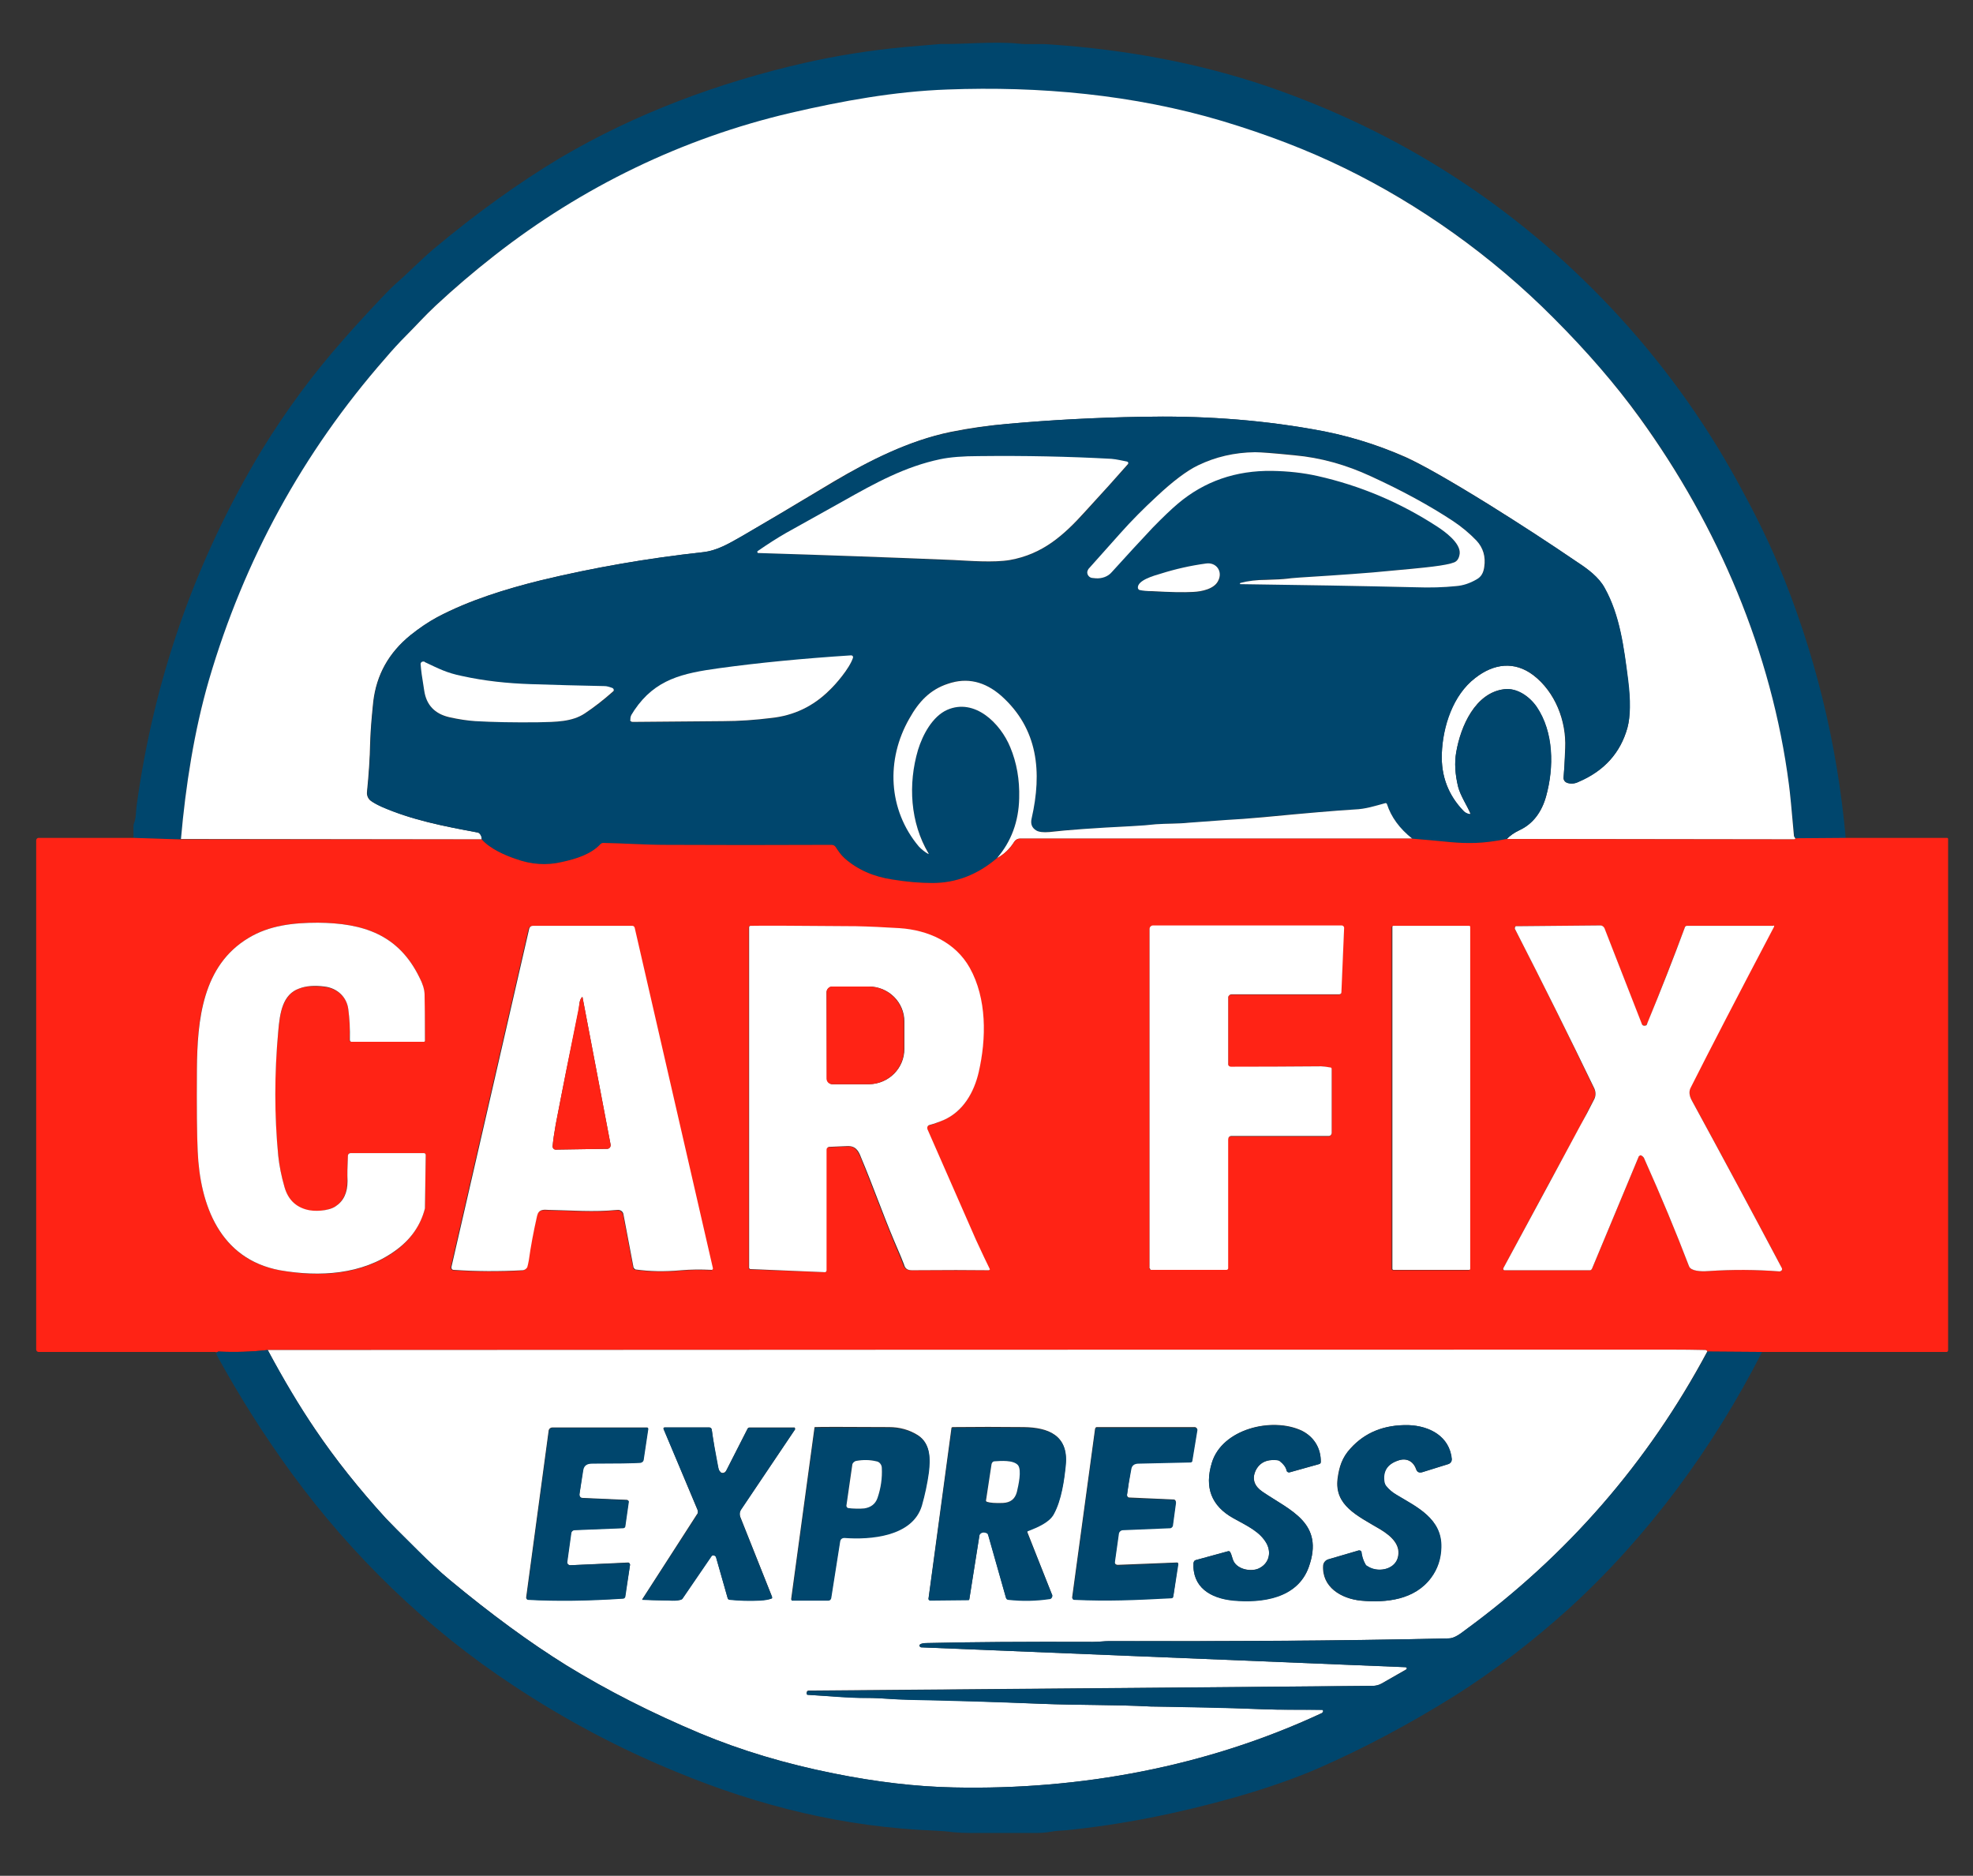 <svg xmlns="http://www.w3.org/2000/svg" viewBox="0 0 507 482" width="507" height="482"><rect x="0" y="0" width="507" height="482" fill="#333333" stroke="none"/><title>PRINCIPAL</title><style>		.s0 { fill: #00466d } 		.s1 { fill: #ffffff } 		.s2 { fill: #ff2315 } 	</style><g><path class="s0" d="m474.3 215.4h-12.9l-0.2-0.2q-0.1-0.1-0.1-0.3-1-10.4-1.4-13.3c-4.4-34-18.1-66.3-38.3-94.3q-9.3-12.7-22.2-25.6c-15.9-16-34.5-29.2-53.7-38.5q-14.1-6.8-31.4-12c-22.8-6.9-46.9-9-70.7-8.1-13.6 0.5-26.7 2.8-40.1 6-27.9 6.4-53.6 19-76.3 36.6q-7.8 6.1-15 12.8c-2.9 2.7-4.9 5-7.6 7.7q-2.6 2.8-5.5 6-31.5 36.2-45.2 82.6c-3.8 13-6 27.1-7.2 40.9l-12.2-0.4v-3.1q0-0.4 0.2-0.8c0.5-1.4 0.4-2.8 0.6-4.3q6.7-49.2 32.2-91.5c6.4-10.4 13.3-19.7 21-28.4q2.5-2.9 6.6-7.3 5.2-5.6 6.8-7c2.7-2.3 6.3-6 9.7-8.9q16.5-13.8 32.5-23.4c19.3-11.4 40.8-19.4 62.7-24.4 8.3-1.9 17.2-3.3 25.8-4.1q1-0.1 4.7-0.4 4.6-0.4 4.7-0.4c6 0.1 13.4-0.7 19.8-0.1 2.3 0.3 5.3 0 7.9 0.2q30.2 2 55.9 10.7 51.3 17.5 88.5 56.9 19.3 20.5 32.6 44.8c3.7 6.7 7.5 14.2 10.4 21.1q14.1 33.7 17.4 70.5z"></path><path class="s1" d="m461.4 215.4c0 0-0.1 0.1-0.1 0.2q-0.1 0.1-0.2 0.1l-73.9-0.1q1.2-1.3 3.3-2.3c3.4-1.6 5.7-4.7 6.8-8.7 2-7.4 2-16.5-2.5-23-1.8-2.7-5.1-4.9-8.3-4.5-7.4 0.9-11.2 9.5-12.3 16.2q-0.7 4 0.5 8.9c0.6 2.3 2.4 5 3.1 6.8 0.1 0.1 0 0.1-0.1 0.2q0 0-0.1 0-1-0.2-1.5-0.8-5.9-6.1-5.6-14.7c0.2-7.1 2.8-15.1 8.6-19.5 4.7-3.7 10-4.4 14.9-0.7 5.6 4.3 8.5 11.7 8.2 18.7q-0.2 5.3-0.4 7.5c-0.1 0.7 0.3 1.3 1 1.5q1.4 0.4 2.8-0.3 9.9-4.2 12.6-13.9 1.1-4.3 0.1-12.3c-1-8.4-2.1-16.6-6-23.6-1.5-2.8-4.3-4.9-6.9-6.6q-10.9-7.4-22.7-14.8-15.2-9.4-21.6-12.3-11.4-5-23.8-7.1c-14.7-2.6-29.3-3.5-44-3.2q-17.5 0.3-34.2 1.8-7.5 0.6-14.9 2.1c-10.6 2.2-20.9 7.4-29.9 12.7q-16.3 9.8-23.7 14.1c-3.2 1.8-6.3 3.7-10.1 4.1q-21.1 2.3-41.5 7.2c-8.9 2.2-18.4 5.1-26.7 9.5q-3.3 1.8-6.8 4.6c-5.6 4.5-8.8 10.2-9.6 17.2-0.3 3-0.7 6.9-0.8 10.8q-0.1 5.3-0.8 12.3c-0.1 0.9 0.3 1.8 1 2.3q1 0.7 2.6 1.4c7.8 3.5 16.1 5.1 24.7 6.7q0.3 0 0.5 0.2 0.7 0.6 0.7 1.6l-77.3-0.1c1.2-13.7 3.4-27.8 7.2-40.9q13.6-46.4 45.2-82.5 2.8-3.3 5.5-6c2.7-2.7 4.7-5 7.6-7.7q7.2-6.7 15-12.8c22.6-17.7 48.4-30.2 76.2-36.7 13.4-3.1 26.6-5.5 40.2-6 23.7-0.9 47.9 1.3 70.7 8.1q17.3 5.2 31.4 12.1c19.1 9.3 37.8 22.5 53.7 38.5q12.9 12.9 22.1 25.6c20.2 27.9 34 60.3 38.4 94.3q0.4 2.9 1.3 13.3 0.1 0.1 0.2 0.3l0.1 0.2z"></path><path class="s0" d="m387.2 215.6q-4.7 0.9-8 1-3.2 0.1-6.4-0.2-5.1-0.5-9.9-0.9-4.9-3.9-6.5-8.9c0-0.2-0.3-0.3-0.5-0.2-2.6 0.7-5 1.5-7.8 1.6q-6.8 0.4-23.5 1.9-5.6 0.6-9.5 0.8-8.5 0.6-9.6 0.7c-2.7 0.2-5.8 0.2-8.5 0.4q-2.5 0.3-6.3 0.5-14.2 0.7-20.9 1.4-2.5 0.3-3.5-0.3-1.7-1-1.2-3.1c2.7-11.9 1.8-23.1-7.8-31.5q-6.4-5.6-13.7-3.2c-4.6 1.6-7.5 4.7-9.9 8.9-6.1 10.7-5.5 23.6 2.5 33 0.6 0.7 1.7 1.5 2.3 1.9q0.1 0.1 0.2 0 0-0.1 0-0.1c-4.8-7.9-5.4-17.8-2.8-26.6 1.2-3.9 3.8-8.6 7.5-10.3 7.1-3.1 13.7 3.5 16.2 9.6q2.5 6 2.3 13.1-0.2 9-5.7 15.4-7.4 6.4-16.5 6.4-4.8 0-10.4-0.9-7.2-1.1-12.1-5.4c-1.1-1-1.6-1.8-2.4-3-0.3-0.3-0.6-0.5-1-0.5q-23.6 0-42.4 0c-5.7 0-10.7-0.4-16.3-0.5-0.3 0-0.5 0.1-0.7 0.3-2.4 2.6-6.2 3.7-10 4.6q-5.9 1.4-11.9-0.8c-2.7-0.9-6.5-2.6-8.7-5q0-1-0.6-1.6-0.3-0.2-0.5-0.2c-8.6-1.6-16.9-3.2-24.7-6.6q-1.7-0.8-2.6-1.5c-0.7-0.5-1.1-1.4-1-2.3q0.7-6.9 0.8-12.3c0.1-3.9 0.5-7.8 0.8-10.8 0.8-7 4-12.7 9.5-17.2q3.5-2.8 6.9-4.6c8.3-4.4 17.8-7.3 26.7-9.5q20.4-4.9 41.5-7.2c3.8-0.4 6.8-2.3 10-4.1q7.5-4.3 23.8-14c8.9-5.4 19.2-10.6 29.8-12.7q7.4-1.5 14.9-2.2 16.8-1.5 34.3-1.8c14.6-0.3 29.3 0.6 44 3.2q12.4 2.1 23.7 7.2 6.4 2.8 21.7 12.3 11.8 7.3 22.6 14.7c2.6 1.7 5.5 3.8 7 6.6 3.9 7 4.9 15.2 6 23.6q1 8-0.2 12.3-2.7 9.7-12.5 13.9-1.4 0.7-2.8 0.3c-0.7-0.2-1.2-0.8-1.1-1.5q0.2-2.2 0.5-7.5c0.3-6.9-2.6-14.4-8.2-18.7-4.9-3.7-10.2-3-15 0.7-5.7 4.4-8.3 12.4-8.6 19.5q-0.3 8.6 5.6 14.7 0.6 0.6 1.6 0.8c0.1 0 0.2 0 0.2-0.1q0-0.1 0-0.1c-0.8-1.8-2.6-4.5-3.2-6.8q-1.2-4.9-0.5-8.9c1.2-6.7 5-15.3 12.4-16.2 3.2-0.4 6.4 1.8 8.3 4.5 4.4 6.5 4.5 15.6 2.4 23-1.1 4-3.3 7.1-6.8 8.7q-2.1 1-3.3 2.3zm-68.4-65.5q23.6 0.3 44.9 0.8 5.7 0.1 10.5-0.3 2.7-0.3 5.3-1.8c1.2-0.7 1.7-1.7 2-3.1q0.6-4-2.1-6.8-2.6-2.8-6-5-9.1-6-21-11.5-9.7-4.5-19.7-5.5-7.9-0.8-10.1-0.7-7.9 0-14.8 3.4-4.3 2-10.5 7.9-5.1 4.8-9.2 9.4-8.3 9.2-8.3 9.2c-0.5 0.6-0.5 1.5 0.1 2q0.3 0.3 0.8 0.4l0.9 0.1c1.6 0.1 3.1-0.5 4.1-1.6q5.7-6.4 10.5-11.4 3.9-4.1 6.5-6.2 10.2-8.7 24.2-8.4 6.2 0.1 11.7 1.3 16.4 3.7 30.7 12.9c2 1.4 6 4.3 5.8 7q-0.2 1.8-1.4 2.3-1.4 0.6-5.5 1.1-3.1 0.3-15.5 1.5-4.9 0.4-10.9 0.8-10 0.6-10.9 0.7-1.7 0.2-5.5 0.3-3.7 0.1-6.7 0.9c0 0-0.1 0.1-0.1 0.1 0 0.1 0.1 0.1 0.2 0.1zm-124-8.4c-0.1 0.1-0.2 0.2-0.1 0.3q0.1 0.1 0.2 0.1 26.1 0.9 50.2 1.9c4 0.2 10.2 0.7 14.4 0 8.4-1.5 13.8-6.3 19.4-12.4q6.8-7.5 11-12.2c0.1-0.2 0.1-0.4-0.1-0.6q0-0.1-0.1-0.1c-1.1-0.3-2.8-0.6-4-0.7q-16.5-0.9-34-0.8-6.2 0.1-10 0.9c-9.1 1.9-16.6 6-25.1 10.8q-5.5 3.1-14.7 8.2-3.3 1.9-7.1 4.6zm98.1 9.9q1.3 0.3 3.2 0.4 6.9 0.3 10.5 0.2c2.3-0.1 5.5-0.8 6.5-2.8 1.2-2.4-0.5-5-3.1-4.6q-5.9 0.8-11.6 2.6c-1.8 0.6-6.2 1.7-5.9 3.8 0 0.2 0.2 0.4 0.4 0.4zm-130.9 33.4c0 0.4 0.3 0.6 0.6 0.6q9.6-0.1 23.3-0.2c4 0 8.2-0.4 12.2-0.8q8.8-1 15.2-7.2c1.3-1.4 5.1-5.5 5.9-8.4 0.1-0.2 0-0.5-0.3-0.5q0 0-0.1 0-18.7 1.1-34 3.3c-9.3 1.3-16.3 2.7-21.7 10.7q-0.4 0.7-0.6 0.8-0.6 0.9-0.5 1.7zm-52.9-14.9c-0.3-0.2-0.7 0-0.9 0.3q-0.1 0.2-0.1 0.4 0.2 1.9 0.9 6.7 0.9 5.6 6.5 6.9 3.6 0.8 6.7 0.9 7 0.4 16.1 0.3c4.7 0 8.8-0.1 12-2.2q3.7-2.4 7.3-5.6c0.2-0.2 0.2-0.6 0-0.8q-0.1-0.1-0.2-0.1-1.2-0.5-1.9-0.5-10-0.2-19-0.5c-6-0.3-11.8-0.9-17.7-2.1-4-0.8-5.8-1.8-9.7-3.7z"></path><path class="s1" d="m362.9 215.5h-100.9c-0.5 0-1 0.3-1.3 0.7q-1.8 2.9-4.5 4.3 5.5-6.4 5.7-15.4 0.2-7.1-2.3-13.1c-2.5-6.1-9.1-12.7-16.2-9.6-3.8 1.7-6.3 6.4-7.5 10.3-2.6 8.8-2 18.7 2.7 26.6q0.1 0.1 0 0.1 0 0.1-0.1 0c-0.6-0.3-1.8-1.2-2.4-1.9-7.9-9.4-8.5-22.3-2.4-32.9 2.4-4.3 5.3-7.4 9.9-8.9q7.3-2.5 13.7 3.1c9.5 8.5 10.5 19.6 7.8 31.5q-0.5 2.1 1.2 3.1 1 0.6 3.4 0.4 6.8-0.8 20.9-1.5 3.9-0.2 6.4-0.5c2.7-0.2 5.8-0.1 8.5-0.4q1.1-0.1 9.6-0.7 3.9-0.2 9.5-0.7 16.7-1.6 23.5-2c2.8-0.1 5.2-0.9 7.8-1.6 0.2-0.1 0.4 0 0.5 0.2q1.6 5 6.5 8.9z"></path><path class="s2" d="m34.3 215.3l12.2 0.4h77.3c2.1 2.4 6 4.1 8.7 5q6 2.2 11.9 0.8c3.7-0.8 7.5-2 9.9-4.6 0.2-0.2 0.5-0.3 0.7-0.3 5.6 0.1 10.7 0.5 16.4 0.5q18.7 0.1 42.3 0c0.4 0 0.8 0.2 1 0.5 0.8 1.2 1.3 2 2.4 3q4.9 4.3 12.2 5.4 5.5 0.9 10.3 0.9 9.1 0 16.6-6.4 2.7-1.4 4.5-4.3c0.3-0.4 0.8-0.7 1.3-0.7h100.9q4.8 0.4 9.9 0.9 3.2 0.3 6.4 0.2 3.3-0.1 7.9-1l74 0.1q0.1 0 0.2-0.1 0-0.1 0.1-0.2l12.9-0.1h26c0.2 0 0.3 0.1 0.3 0.3v131.4c0 0.2-0.2 0.4-0.4 0.4h-47.5l-14-0.1q-0.1-0.2-0.2-0.3-0.1-0.1-0.3-0.1-4.4 0-8.8-0.1-180.2 0.1-360.7 0.1-6.1 0.7-12.6 0.4-0.1 0-0.2 0.1l-0.4 0.1-0.1-0.1q-0.2 0-0.3 0h-45.2c-0.3 0-0.6-0.3-0.6-0.6v-130.9c0-0.3 0.3-0.6 0.6-0.6h24.4zm74.9 52.1q0-8-0.2-11.9 0-1.9-1.2-4.3c-5.4-11.1-14.5-14-26.1-14.1-6.5 0-12.5 0.7-17.8 3.9-11.9 7.1-13.3 21.2-13.3 33.8q-0.1 14.7 0.2 21c0.6 13.9 5.7 27.8 21.1 30.6 10.2 1.9 21 1.2 29.5-4.8q6-4.3 7.8-11.1 0-0.1 0-0.1l0.2-13.6c0-0.2-0.2-0.5-0.5-0.5h-18.9c-0.3 0-0.6 0.3-0.6 0.7q-0.2 4.1-0.2 6.6 0 4.4-3 6.4c-1.9 1.2-5.5 1.5-7.5 0.9q-4.3-1.3-5.6-5.8-1.2-4.3-1.6-8.1-1.6-15.5 0-31.9c0.4-4.7 1.1-9.5 5.4-11.1q2.5-0.9 6.5-0.4c3.3 0.4 5.7 2.6 6.1 5.7q0.5 3.7 0.3 7.9c0 0.3 0.2 0.5 0.5 0.5q0 0 0 0h18.6c0.2 0 0.3-0.1 0.3-0.3zm186.6 58.9h19.3c0.2 0 0.4-0.2 0.4-0.4v-33.1c0-0.5 0.4-0.8 0.9-0.8h25c0.4 0 0.8-0.4 0.8-0.9v-16.4c0-0.2-0.2-0.3-0.3-0.3q-1.8-0.4-2.5-0.4-11.9 0.2-23.2 0.2c-0.3 0-0.6-0.3-0.6-0.7v-17.1c0-0.5 0.3-0.8 0.8-0.8h27.7c0.3 0 0.5-0.3 0.5-0.5l0.7-16.6c0-0.3-0.2-0.6-0.5-0.6h-0.1-48.5c-0.4 0-0.8 0.4-0.8 0.9v87.2c0 0.2 0.2 0.3 0.4 0.3zm159.8-88.4h-22.2c-0.2 0-0.3 0.1-0.4 0.3q-4.5 11.9-9.6 24.6-0.3 0.6-0.5 0.7c-0.4 0.2-0.9 0-1-0.4q0 0-0.1 0-7.8-20.3-9.6-24.6c-0.2-0.4-0.5-0.7-1-0.7l-21.5 0.2c-0.3 0-0.5 0.2-0.5 0.5q0 0.1 0.1 0.2 11 21.5 20.3 41 0.7 1.4 0 2.7-1.9 3.8-3.5 6.9-6 10.9-19.8 36.6c-0.1 0.2 0 0.4 0.1 0.4q0.1 0.1 0.2 0.1h21.9c0.3 0 0.5-0.2 0.6-0.4l12-28.8c0.1-0.3 0.4-0.4 0.7-0.3q0.1 0 0.1 0.1 0.4 0.3 0.7 0.9 6.4 14.3 11.4 27.4 0.1 0.3 0.3 0.5c1 1 3.7 0.9 4.9 0.8q9-0.6 18.1 0.1c0.3 0 0.6-0.2 0.6-0.5q0-0.2-0.1-0.3-0.2-0.6-0.9-1.9-9.8-18.5-22.2-41.3-1-1.9-0.3-3.4 7.2-14.2 21.4-41.2c0.1-0.1 0.1-0.2 0-0.3q-0.1 0-0.1 0zm-272.6 88.1l-20-87.5c-0.1-0.3-0.4-0.5-0.6-0.5h-25.7c-0.4 0-0.8 0.3-0.9 0.7l-20 87c0 0.3 0.2 0.6 0.5 0.7q0 0 0 0 8.8 0.6 17.9 0.1c0.5-0.1 0.9-0.4 1.1-0.8q0.2-0.7 0.4-1.8 0.8-5.1 2.2-11.3c0.4-1.8 1.6-1.7 3.1-1.6 5.9 0.1 11.3 0.6 17.5 0 0.7-0.1 1.4 0.4 1.6 1.1l2.6 13.7c0 0.2 0.2 0.4 0.5 0.5 3.7 0.5 7.2 0.6 11.8 0.2q3.4-0.3 7.7-0.1c0.2 0.1 0.3-0.1 0.3-0.3q0.1 0 0-0.1zm71 0.4c0.1 0 0.2-0.1 0.2-0.2q0.1 0 0-0.1-1.2-2.3-3.5-7.5-1.2-2.4-12.5-28.5c-0.2-0.3 0-0.7 0.4-0.9q0 0 0.1 0 1.8-0.5 3.7-1.4c5-2.1 7.8-7 9-12.3 2-8.6 2.1-18.8-2.4-26.8-3.7-6.5-10.6-9.6-17.9-10.1q-6.4-0.4-11.3-0.5-23.2-0.2-27-0.2c-0.2 0-0.4 0.2-0.4 0.4v87.6c0 0.1 0.1 0.2 0.3 0.3l19.1 0.7c0.3 0.1 0.5-0.1 0.5-0.4q0 0 0 0v-31.1c0-0.3 0.2-0.6 0.6-0.6q2.9-0.1 4.7-0.2c2.1-0.2 2.8 1.1 3.6 3 2.9 7.1 5.5 14.3 8.4 21.3q2.2 5.2 2.5 6.1c0.4 1.2 1.1 1.4 2.2 1.4q12.6 0 19.7 0zm123.4 0c0.1 0 0.3-0.1 0.3-0.3v-87.8c0-0.2-0.2-0.3-0.3-0.3h-19.4c-0.2 0-0.4 0.1-0.4 0.3v87.8c0 0.2 0.2 0.3 0.4 0.3z"></path><path class="s1" d="m438.7 347.3q-22.9 42.8-62.1 71.5c-1.3 1-2.9 2.2-4.3 2.2-31 0.7-58.2 0.7-87.4 0.7-1.1 0-2.6 0.2-4 0.2q-26.2-0.1-42.8 0.3-1.1 0-1.6 0.3c-0.2 0.1-0.3 0.3-0.2 0.5q0.1 0.2 0.4 0.3l124.5 5.1c0.2 0 0.3 0.2 0.3 0.3q0 0.2-0.2 0.3l-6.3 3.6c-0.7 0.4-1.5 0.6-2.3 0.6l-144.9 1.2c-0.3 0-0.5 0.2-0.5 0.5v0.3c0 0.1 0.1 0.3 0.3 0.3 5.3 0.3 10.6 0.8 15.3 0.8 3.6 0 6.5 0.4 10.5 0.4q15.4 0.3 34 1.1c10 0.4 18.8 0.2 28.3 0.7q1.5 0 14.3 0.2 6.8 0.2 14.4 0.5c4.8 0.2 10.1 0.1 15.3 0.1 0.2 0 0.3 0.2 0.3 0.4q0 0 0 0.1-0.2 0.4-0.6 0.5c-29.2 13.6-61.7 19.7-94.3 19q-14.5-0.3-30.9-3.6-18.5-3.7-34.3-10.3-18.8-7.9-34.4-17.5-14-8.7-29.9-21.9-3.8-3.1-8.3-7.6-6.8-6.8-8.1-8.2-10.5-11.5-18.2-22.9-6.1-8.9-12.2-20.4 180.4-0.1 360.6-0.1 4.4 0 8.8 0.1 0.2 0 0.3 0.1 0.2 0.1 0.2 0.3zm-132 54.2c-0.4 6.4 4.4 9.2 10.1 9.7 7.5 0.7 16.6-0.5 19.5-8.5 4.1-11.4-4.7-14.5-11.9-19.4q-3.1-2.2-1.8-5.3 1.5-3.2 5.5-2.8 0.4 0 0.7 0.2 1.5 1.1 1.8 2.4c0 0.4 0.4 0.6 0.8 0.5q0.1 0 0.1 0l7.5-2.1c0.3-0.1 0.4-0.3 0.4-0.6 0-3.4-1.7-6.4-4.9-8-7.7-3.6-20.5-0.4-23.1 8.3q-2.9 9.5 5.5 14.2c3.8 2.1 6.9 3.5 8.6 6.5 1.3 2.5 0.5 5.3-2.2 6.5-2.1 0.8-5.7 0.1-6.5-2.4q-0.5-1.7-0.6-1.7c-0.1-0.3-0.3-0.5-0.6-0.4l-8.4 2.3c-0.3 0.1-0.4 0.3-0.4 0.6zm66.3-26.6c-0.5-5.8-5.6-8.5-11.1-8.7q-9.3-0.2-14.9 6c-2.1 2.3-2.9 4.7-3.3 7.8-0.8 6.8 4.9 9.4 11 13 2.8 1.7 5.5 4.1 4.4 7.5-1 3-5.3 3.6-7.8 2q-0.3-0.2-0.4-0.5-0.9-1.5-1.1-3.1c0-0.3-0.3-0.5-0.6-0.5q0 0-0.1 0l-7.8 2.3c-0.7 0.2-1.2 0.8-1.3 1.5-0.4 5.6 4.6 8.6 9.7 9.1 6.5 0.6 13.8-0.2 18-5.9q2.5-3.3 2.6-7.8c0.2-7.4-6.2-10.4-11.5-13.5q-1.5-0.9-2.7-2.3-0.3-0.4-0.4-0.9-0.7-4.2 3.5-5.6c2.2-0.8 4 0.2 4.7 2.3q0.4 1 1.5 0.7 3.5-1.1 6.8-2.1c0.5-0.2 0.8-0.7 0.8-1.2zm-237.4 36.1q10.9 0.6 24.5-0.3c0.2 0 0.5-0.2 0.5-0.5l1.3-8.1c0-0.3-0.2-0.5-0.4-0.6q-0.1 0-0.1 0l-14.8 0.7c-0.5 0-0.9-0.4-0.9-0.8q0-0.1 0-0.2l1-7.2c0-0.5 0.5-0.9 1-0.9l12.3-0.5c0.3 0 0.6-0.2 0.6-0.5l0.9-6.3c0-0.2-0.2-0.4-0.4-0.4q0 0 0 0l-11.4-0.5c-0.5 0-0.9-0.4-0.8-0.9q0 0 0-0.1 0.6-4.4 0.9-6.3 0.3-1.6 2.2-1.6 9.4 0 12.5-0.2c0.4-0.1 0.7-0.3 0.8-0.7l1.2-8c0.1-0.2-0.1-0.3-0.2-0.3q0 0-0.1 0h-24.3c-0.4 0-0.8 0.3-0.9 0.7l-5.8 43c0 0.2 0.2 0.5 0.4 0.5q0 0 0 0zm29.4 0q1.4 0.1 7.6 0.3 1.6 0 2.6-0.4 0.1 0 0.2-0.2l7.3-10.8c0.2-0.3 0.7-0.4 1-0.1q0.2 0.1 0.3 0.3l3 10.6c0 0.2 0.2 0.3 0.4 0.3q3.8 0.4 8 0.2 1.6-0.1 2.7-0.4c0.2-0.1 0.3-0.3 0.3-0.5q0 0 0 0l-8.2-20.6c-0.2-0.6-0.2-1.3 0.2-1.8l13.9-20.6c0-0.2 0-0.4-0.1-0.5q-0.1 0-0.2 0h-11.4c-0.2 0-0.4 0.1-0.5 0.3l-5.5 10.8c-0.3 0.5-0.8 0.7-1.3 0.5q-0.2-0.2-0.4-0.4-0.2-0.3-0.4-1-1.1-5.6-1.6-9.7c-0.1-0.3-0.3-0.5-0.6-0.5h-11.6c-0.1 0-0.2 0.1-0.2 0.2q0 0 0 0.1l8.7 20.8c0.2 0.4 0.2 0.9-0.1 1.2l-14.1 21.9c0 0 0 0 0 0.1q0-0.1 0 0zm38.5 0.1h9.4c0.3 0 0.6-0.3 0.6-0.6l2.3-14.6c0.1-0.6 0.6-0.9 1.1-0.9 6.7 0.5 17.5-0.3 19.9-8.3q1.2-4.2 1.8-8.5c0.4-3.4 0.5-7.3-2.7-9.4q-3.3-2.1-7.5-2.1-17.3-0.1-19 0-0.1 0-0.1 0.1l-6 44.1c0 0.1 0 0.2 0.1 0.2q0 0 0.1 0zm35.5 0l9.8-0.1c0.1 0 0.2-0.1 0.3-0.2l2.6-16.5c0-0.2 0.1-0.4 0.3-0.5q0.7-0.4 1.5 0 0.3 0.2 0.4 0.4l4.6 16.3c0.1 0.2 0.3 0.4 0.5 0.4q5.4 0.6 10.7-0.2c0.4 0 0.7-0.4 0.7-0.8q0-0.1-0.1-0.2l-6.3-16c-0.1-0.2 0-0.5 0.2-0.5 2.3-0.9 5.4-2.2 6.6-4.3 1.9-3.6 2.7-8.8 3-12.7 0.7-7.4-4.4-9.4-10.7-9.5q-9.3-0.1-18.3 0c-0.1 0-0.3 0.1-0.3 0.2l-5.9 43.8c-0.1 0.2 0.1 0.4 0.3 0.4q0 0 0.1 0zm36.9-0.1c8.8 0.3 15.5 0.1 25.1-0.5 0.2 0 0.4-0.2 0.5-0.4l1.2-8.3c0.1-0.1 0-0.3-0.2-0.3q0 0-0.1 0l-15.2 0.6c-0.4 0-0.8-0.3-0.8-0.7q0-0.1 0-0.1l1-7.2c0.1-0.6 0.5-1 1.1-1.1l12.1-0.5c0.4 0 0.7-0.2 0.7-0.6l0.8-5.9c0.1-0.4-0.2-0.7-0.5-0.7q-0.1 0-0.1 0l-11.3-0.5c-0.4 0-0.6-0.3-0.6-0.7q0 0 0 0 0.4-3 1-6.7 0.3-1.4 1.9-1.5 8.2-0.1 13.3-0.3c0.3 0 0.5-0.1 0.5-0.4l1.3-7.9c0-0.3-0.2-0.5-0.5-0.6q0 0-0.1 0h-25.2c-0.2 0-0.3 0.2-0.4 0.4l-5.9 43.4c0 0.2 0.2 0.4 0.4 0.5q0 0 0 0z"></path><path class="s0" d="m68.8 346.9q6.2 11.5 12.2 20.4 7.7 11.4 18.2 22.9 1.3 1.4 8.2 8.2 4.5 4.5 8.2 7.6 15.9 13.2 29.9 21.9 15.6 9.6 34.4 17.5 15.8 6.6 34.4 10.3 16.3 3.3 30.8 3.6c32.7 0.7 65.1-5.4 94.4-19q0.3-0.1 0.5-0.5c0-0.2 0-0.4-0.2-0.4q0 0-0.1 0c-5.2-0.1-10.5 0-15.3-0.2q-7.6-0.3-14.3-0.4-12.9-0.3-14.4-0.3c-9.5-0.5-18.3-0.3-28.3-0.7q-18.6-0.7-34-1c-4-0.1-6.9-0.5-10.5-0.5-4.7 0.1-10-0.5-15.3-0.8-0.2 0-0.3-0.1-0.3-0.3v-0.3c0.1-0.2 0.3-0.4 0.5-0.4l144.9-1.3c0.8 0 1.7-0.2 2.4-0.6l6.3-3.6c0.1-0.1 0.2-0.3 0.1-0.4q-0.1-0.2-0.3-0.2l-124.5-5.1c-0.2 0-0.4-0.2-0.4-0.5 0-0.1 0.1-0.2 0.2-0.3q0.6-0.3 1.6-0.3 16.7-0.4 42.8-0.3c1.5 0 2.9-0.2 4.1-0.2 29.1 0.1 56.4 0 87.3-0.7 1.4 0 3-1.2 4.3-2.2q39.2-28.7 62.2-71.5l14 0.1c-12.6 24.7-29.3 47.4-49.7 66q-14.2 12.8-29.2 22.3-17.6 11-35.2 18.7-9 3.9-21.2 7.4-22.6 6.4-43.5 8.5c-1 0.1-2.6 0.1-4.1 0.4q-1.7 0.3-3.8 0.3-9.5 0-16.6 0-2.3 0-4.6-0.2-2.1-0.3-4.7-0.4c-23.1-0.9-44.9-6.2-66.4-15.1q-21.8-8.9-41.9-22.2c-22.2-14.6-41.5-33.4-57-54.6q-10.5-14.4-19.2-30.3-0.1-0.1-0.1-0.6l0.4-0.2q0.1-0.1 0.2-0.1 6.5 0.3 12.6-0.4z"></path></g><g><path class="s1" d="m318.7 149.8q3-0.8 6.7-0.8 3.7-0.1 5.4-0.3 1-0.2 11-0.8 6-0.4 10.9-0.8 12.3-1.1 15.4-1.5 4.1-0.5 5.6-1.1 1.2-0.5 1.4-2.3c0.2-2.7-3.8-5.6-5.8-6.9q-14.3-9.3-30.8-13-5.4-1.2-11.6-1.3-14-0.2-24.2 8.4-2.6 2.2-6.5 6.2-4.8 5.1-10.5 11.4c-1 1.2-2.6 1.7-4.1 1.6l-1-0.1c-0.7-0.1-1.3-0.8-1.2-1.6q0.1-0.4 0.3-0.7 0.1-0.1 8.3-9.3 4.1-4.6 9.3-9.4 6.2-5.8 10.5-7.9 6.8-3.3 14.7-3.4 2.2 0 10.2 0.8 9.9 0.9 19.6 5.4 12 5.5 21.1 11.5 3.3 2.2 6 5 2.6 2.8 2 6.8c-0.2 1.4-0.7 2.5-2 3.2q-2.6 1.5-5.2 1.7-4.8 0.5-10.5 0.3-21.4-0.5-45-0.8-0.1 0-0.1-0.1 0-0.1 0.1-0.1z"></path><path class="s1" d="m194.7 141.6q3.9-2.7 7.2-4.6 9.1-5.1 14.7-8.2c8.5-4.8 16-8.9 25-10.8q3.8-0.8 10-0.8 17.6-0.2 34 0.7c1.3 0.1 2.9 0.5 4 0.7 0.3 0.1 0.4 0.3 0.3 0.5q0 0.2-0.1 0.2-4.1 4.7-11 12.2c-5.5 6.1-10.9 10.9-19.3 12.4-4.2 0.7-10.4 0.2-14.4 0q-24.1-1-50.3-1.8c-0.1 0-0.2-0.2-0.2-0.3q0-0.1 0.1-0.2z"></path><path class="s1" d="m292.4 151.1c-0.2-2 4.2-3.2 5.9-3.7q5.7-1.8 11.6-2.6c2.7-0.4 4.4 2.1 3.1 4.5-1 2-4.1 2.7-6.4 2.8q-3.7 0.2-10.5-0.2-2 0-3.3-0.3c-0.2-0.1-0.3-0.2-0.4-0.5z"></path><path class="s1" d="m162 185q-0.1-0.9 0.5-1.7 0.1-0.2 0.5-0.8c5.4-8 12.4-9.5 21.8-10.8q15.3-2.1 33.9-3.3c0.3 0 0.5 0.2 0.5 0.4q0 0.1 0 0.2c-0.9 2.8-4.6 7-6 8.3q-6.3 6.3-15.1 7.2c-4 0.5-8.2 0.8-12.2 0.8q-13.7 0.1-23.3 0.2c-0.4 0-0.6-0.2-0.7-0.5z"></path><path class="s1" d="m109.1 170.1c3.8 1.8 5.7 2.8 9.6 3.6 5.9 1.3 11.7 1.9 17.8 2.1q9 0.3 18.9 0.5 0.7 0 2 0.5c0.2 0.1 0.4 0.4 0.3 0.7q-0.1 0.1-0.2 0.2-3.6 3.2-7.2 5.6c-3.3 2.2-7.4 2.2-12.1 2.3q-9.1 0.1-16.1-0.3-3-0.2-6.6-1-5.7-1.3-6.5-6.9-0.8-4.8-0.9-6.6c-0.1-0.4 0.2-0.8 0.6-0.8q0.2 0 0.4 0z"></path><path class="s1" d="m108.9 267.7h-18.6c-0.2 0-0.4-0.2-0.4-0.5q0 0 0 0 0.1-4.2-0.4-7.9c-0.4-3.1-2.8-5.4-6.1-5.8q-3.9-0.5-6.5 0.5c-4.3 1.5-5 6.3-5.4 11q-1.5 16.4 0 32 0.4 3.8 1.6 8 1.3 4.6 5.6 5.8c2 0.6 5.7 0.4 7.5-0.8q3.1-2 3.1-6.5-0.1-2.4 0.1-6.5c0-0.4 0.3-0.7 0.7-0.7h18.8c0.3 0 0.5 0.2 0.5 0.5l-0.2 13.5c0 0 0 0.1 0 0.2q-1.7 6.7-7.8 11c-8.4 6-19.2 6.7-29.5 4.9-15.4-2.9-20.5-16.7-21.1-30.6q-0.3-6.3-0.2-21c0.1-12.7 1.4-26.7 13.3-33.8 5.3-3.2 11.4-3.9 17.8-3.9 11.6 0.1 20.7 3 26.1 14.1q1.2 2.3 1.3 4.2 0.1 3.9 0.1 12c0 0.2-0.1 0.3-0.3 0.3z"></path><path class="s1" d="m295.4 325.9v-87.2c0-0.5 0.4-0.9 0.9-0.9h48.5c0.3 0 0.6 0.3 0.6 0.6l-0.7 16.6c0 0.3-0.3 0.5-0.6 0.5h-27.6c-0.5 0-0.9 0.4-0.9 0.8v17.2c0 0.3 0.3 0.6 0.7 0.6q11.2 0 23.2-0.1 0.7 0 2.4 0.3c0.2 0 0.3 0.2 0.3 0.4v16.4c0 0.4-0.3 0.8-0.8 0.8h-25c-0.5 0-0.8 0.4-0.8 0.9v33.1c0 0.2-0.2 0.4-0.4 0.4h-19.4c-0.2 0-0.3-0.2-0.3-0.4z"></path><path class="s1" d="m455.7 237.8c0.1 0 0.2 0.1 0.2 0.2q0 0.1 0 0.1-14.2 27-21.4 41.3-0.8 1.4 0.2 3.3 12.4 22.8 22.2 41.3 0.7 1.3 1 1.9c0.1 0.3 0 0.6-0.3 0.7q-0.1 0.1-0.3 0.1-9.1-0.7-18.1-0.1c-1.2 0.1-3.9 0.2-4.9-0.8q-0.2-0.2-0.3-0.5-5-13.1-11.4-27.4-0.2-0.6-0.7-0.9c-0.2-0.2-0.5-0.2-0.7 0.1q-0.1 0-0.1 0.1l-12 28.8c-0.1 0.2-0.3 0.4-0.5 0.4h-22c-0.2 0-0.3-0.2-0.3-0.3q0-0.1 0-0.2 13.9-25.7 19.8-36.7 1.7-3 3.6-6.8 0.6-1.3 0-2.7-9.4-19.5-20.4-41c-0.1-0.2 0-0.5 0.2-0.7q0.1 0 0.3 0l21.5-0.2c0.4 0 0.8 0.3 1 0.7q1.7 4.3 9.6 24.6c0.1 0.4 0.6 0.6 1 0.4q0 0 0.1 0 0.2-0.1 0.4-0.8 5.2-12.6 9.6-24.5c0.1-0.2 0.3-0.3 0.5-0.3h22.2z"></path><path class="s1" d="m183.2 325.9c0 0.2-0.1 0.4-0.3 0.4q0 0-0.1 0-4.3-0.2-7.7 0.1c-4.5 0.4-8.1 0.3-11.8-0.2-0.2-0.1-0.4-0.3-0.5-0.5l-2.6-13.7c-0.1-0.7-0.8-1.2-1.6-1.1-6.2 0.6-11.6 0.1-17.5 0-1.5-0.1-2.7-0.2-3.1 1.6q-1.4 6.2-2.1 11.3-0.2 1.1-0.4 1.8c-0.2 0.4-0.6 0.7-1.1 0.8q-9.2 0.5-17.9-0.1c-0.3 0-0.5-0.3-0.5-0.6q0 0 0-0.1l20-87c0.1-0.4 0.5-0.7 0.9-0.7h25.6c0.3 0 0.5 0.2 0.6 0.5 0 0 20.1 87.5 20.1 87.5zm-33.6-69.7c-0.8 0.7-0.7 2.2-0.9 3.4q-3.4 16.3-5.9 29.4-0.6 3.3-0.8 5.6c0 0.4 0.3 0.7 0.7 0.8q0 0 0 0l13.3-0.2c0.5 0 0.9-0.4 0.9-0.9q0-0.1 0-0.2l-7.2-37.8q0-0.1-0.1-0.1 0 0 0 0z"></path><path class="s1" d="m254.2 326.4q-7.2-0.1-19.8 0c-1.1 0-1.8-0.3-2.1-1.5q-0.3-0.9-2.5-6c-3-7.1-5.5-14.3-8.5-21.4-0.7-1.9-1.5-3.1-3.6-3q-1.8 0.1-4.7 0.2c-0.3 0.1-0.6 0.3-0.6 0.7v31c0 0.3-0.2 0.5-0.4 0.5q0 0 0 0l-19.2-0.8c-0.1 0-0.3-0.2-0.3-0.3v-87.5c0-0.3 0.2-0.4 0.4-0.4q3.8-0.1 27.1 0.1 4.8 0.1 11.2 0.5c7.3 0.5 14.3 3.6 18 10.2 4.4 7.9 4.3 18.1 2.3 26.8-1.2 5.2-4 10.1-9 12.3q-1.9 0.8-3.7 1.3c-0.4 0.1-0.6 0.5-0.5 0.9q0 0 0 0.1 11.4 26 12.5 28.5 2.4 5.2 3.5 7.4c0.1 0.2 0.1 0.3-0.1 0.3q0 0.1-0.1 0.1zm-41.8-71.4l0.1 22.2c0 0.8 0.7 1.4 1.4 1.4h9.5c5-0.1 9-4.1 9-9.1v-7c0-5-4.1-9-9.1-9h-9.4c-0.8 0-1.5 0.7-1.5 1.5z"></path><path class="s1" d="m377.5 326.3h-19.4c-0.2 0-0.3-0.1-0.3-0.3v-87.8c0-0.2 0.1-0.3 0.3-0.3h19.4c0.2 0 0.3 0.1 0.3 0.3v87.8c0 0.2-0.1 0.3-0.3 0.3z"></path><path class="s0" d="m307.2 400.9l8.4-2.3c0.3 0 0.5 0.1 0.6 0.4q0.1 0.1 0.6 1.7c0.8 2.5 4.5 3.3 6.5 2.4 2.7-1.1 3.5-3.9 2.2-6.4-1.7-3.1-4.8-4.5-8.6-6.6q-8.4-4.7-5.5-14.2c2.6-8.7 15.4-11.8 23.1-8.2 3.2 1.5 5 4.5 4.9 8 0 0.2-0.1 0.4-0.4 0.5l-7.5 2.1c-0.4 0.2-0.8-0.1-0.9-0.5q0 0 0 0-0.3-1.2-1.8-2.4-0.3-0.2-0.7-0.2-4-0.4-5.5 2.8-1.4 3.2 1.8 5.3c7.2 4.9 16 8 11.9 19.4-2.9 8.1-12 9.3-19.5 8.6-5.7-0.6-10.5-3.4-10.1-9.8 0.1-0.3 0.2-0.5 0.5-0.5z"></path><path class="s0" d="m373.1 375c0 0.5-0.3 1-0.9 1.2q-3.2 1-6.7 2.1-1.2 0.3-1.5-0.7c-0.7-2.1-2.5-3.1-4.7-2.3q-4.2 1.4-3.5 5.6 0.1 0.5 0.4 0.9 1.1 1.4 2.7 2.3c5.2 3.2 11.7 6.1 11.5 13.5q-0.1 4.4-2.6 7.8c-4.2 5.7-11.5 6.5-18 5.9-5.1-0.5-10.1-3.5-9.7-9.1 0.1-0.7 0.6-1.3 1.2-1.5l7.9-2.3c0.3-0.1 0.6 0.1 0.7 0.4q0 0 0 0.1 0.2 1.6 1 3.1 0.2 0.3 0.5 0.4c2.5 1.7 6.7 1.1 7.8-2 1.1-3.3-1.6-5.7-4.4-7.4-6.1-3.6-11.9-6.2-11-13 0.4-3.1 1.1-5.5 3.3-7.8q5.5-6.2 14.9-6c5.4 0.2 10.5 2.9 11.1 8.7z"></path><path class="s0" d="m135.7 411.1c-0.2 0-0.4-0.2-0.4-0.5q0 0 0 0l5.8-43c0.1-0.4 0.5-0.7 0.9-0.7h24.3c0.2 0 0.3 0.1 0.3 0.3q0 0 0 0l-1.2 8c-0.1 0.4-0.4 0.6-0.8 0.7q-3.1 0.2-12.5 0.2-1.9 0-2.2 1.6-0.3 1.9-1 6.3c0 0.5 0.3 0.9 0.7 1q0.1 0 0.1 0l11.4 0.5c0.3 0 0.5 0.2 0.5 0.4q0 0 0 0l-0.9 6.3c0 0.3-0.3 0.5-0.6 0.5l-12.4 0.5c-0.5 0-0.9 0.4-0.9 0.9l-1 7.2c-0.1 0.5 0.2 0.9 0.7 0.9q0 0 0.1 0l14.9-0.6c0.2 0 0.4 0.2 0.4 0.5q0 0 0 0l-1.2 8.2c-0.1 0.3-0.3 0.5-0.6 0.5q-13.5 0.9-24.4 0.3z"></path><path class="s0" d="m165.1 411.1c0 0-0.1 0-0.1 0q0 0 0 0l14.2-21.9c0.2-0.3 0.2-0.8 0.1-1.2l-8.8-20.8c0-0.2 0-0.3 0.2-0.3q0 0 0-0.1h11.6c0.3 0 0.6 0.3 0.6 0.6q0.6 4.1 1.7 9.7 0.1 0.7 0.4 1c0.3 0.5 0.9 0.6 1.3 0.3q0.2-0.2 0.3-0.4l5.5-10.8c0.1-0.2 0.3-0.3 0.5-0.3h11.4c0.2 0 0.3 0.1 0.3 0.3q0 0.1 0 0.1l-13.9 20.7c-0.3 0.5-0.4 1.2-0.2 1.8l8.2 20.6c0.1 0.2 0 0.4-0.2 0.4q0 0 0 0-1.1 0.4-2.8 0.5-4.1 0.2-7.9-0.2c-0.2 0-0.4-0.2-0.5-0.4l-3-10.5c-0.1-0.4-0.5-0.6-0.9-0.5q-0.2 0.1-0.3 0.3l-7.4 10.8q-0.1 0.1-0.2 0.2-0.9 0.4-2.6 0.3-6.1-0.1-7.6-0.2z"></path><path class="s0" d="m203.5 411.3c-0.1 0-0.1-0.1-0.1-0.2q0 0 0 0l6-44.1q0-0.1 0.1-0.1 1.7-0.1 19 0 4.2 0 7.5 2.1c3.2 2.1 3.1 6 2.7 9.4q-0.6 4.3-1.8 8.5c-2.4 8-13.3 8.8-19.9 8.3-0.6 0-1 0.3-1.1 0.9l-2.3 14.6c-0.1 0.3-0.3 0.6-0.7 0.6 0 0-9.4 0-9.4 0zm14.4-23.8c1.2 0.2 3.3 0.2 4.2 0.1q2.6-0.4 3.4-2.7 1.3-3.8 1.1-7.7c0-0.8-0.6-1.6-1.4-1.7q-2.5-0.6-5.2-0.1c-0.5 0.1-1 0.6-1.1 1.2l-1.4 10.3c0 0.3 0.2 0.5 0.4 0.6z"></path><path class="s0" d="m238.6 410.9l6-43.8c0-0.1 0.1-0.2 0.3-0.2q9-0.1 18.3 0c6.3 0 11.4 2.1 10.7 9.5-0.4 3.9-1.1 9.1-3.1 12.7-1.1 2.1-4.2 3.4-6.5 4.3-0.3 0-0.4 0.3-0.3 0.5l6.4 16c0.1 0.4-0.1 0.8-0.5 1q0 0-0.1 0-5.4 0.8-10.7 0.2c-0.3 0-0.5-0.2-0.6-0.5l-4.6-16.2q-0.1-0.3-0.3-0.4-0.9-0.4-1.5 0-0.3 0.2-0.4 0.5l-2.6 16.4c0 0.2-0.1 0.3-0.3 0.3l-9.8 0.1c-0.2 0-0.4-0.2-0.4-0.4q0 0 0-0.1zm15-24.9q1.2 0.4 4.1 0.3c1.9-0.1 3.1-1 3.6-2.8 0.4-1.7 1.2-5.6 0.3-6.9-1.2-1.5-4.5-1.1-6.1-1-0.4 0-0.7 0.3-0.7 0.6l-1.5 9.3c0 0.2 0.1 0.4 0.3 0.5z"></path><path class="s0" d="m275.6 410.7l5.9-43.5c0-0.2 0.2-0.3 0.4-0.3h25.2c0.3 0 0.6 0.2 0.6 0.5q0 0.1 0 0.1l-1.3 7.9c0 0.2-0.2 0.4-0.5 0.4q-5.2 0.1-13.3 0.3-1.7 0-1.9 1.5-0.7 3.6-1.1 6.6c0 0.4 0.3 0.7 0.6 0.8q0.1 0 0.1 0l11.3 0.4c0.3 0 0.6 0.4 0.6 0.7q0 0 0 0.1l-0.8 5.9c-0.1 0.3-0.4 0.6-0.7 0.6l-12.1 0.5c-0.6 0-1.1 0.5-1.1 1.1l-1 7.1c-0.1 0.4 0.2 0.8 0.6 0.9q0.1 0 0.1 0l15.3-0.7c0.1 0 0.3 0.2 0.3 0.3q0 0.1 0 0.1l-1.3 8.3c0 0.2-0.2 0.4-0.5 0.4-9.5 0.5-16.2 0.8-25 0.4-0.2 0-0.4-0.2-0.4-0.4q0 0 0 0z"></path></g><g><path class="s2" d="m212.4 254.9c0-0.7 0.6-1.4 1.4-1.4h9.4c5 0 9.1 4 9.1 9v6.9c0.1 5.1-4 9.1-9 9.2h-9.4c-0.8 0-1.5-0.6-1.5-1.4v-22.2z"></path><path class="s2" d="m149.6 256.2c0 0 0.1 0 0.1 0q0 0 0 0.1l7.2 37.8c0.1 0.5-0.2 1-0.7 1.1q-0.1 0-0.2 0l-13.3 0.2c-0.4 0-0.7-0.4-0.7-0.8q0 0 0 0 0.2-2.3 0.8-5.7 2.5-13 5.8-29.3c0.3-1.2 0.2-2.7 1-3.4z"></path><path class="s1" d="m217.9 387.5c-0.2-0.1-0.4-0.3-0.4-0.6l1.5-10.4c0-0.5 0.5-1 1-1.1q2.7-0.5 5.2 0.1c0.8 0.1 1.4 0.9 1.4 1.7q0.2 3.9-1.1 7.7-0.8 2.3-3.4 2.7c-0.9 0.1-3 0.1-4.2-0.1z"></path><path class="s1" d="m253.6 385.9c-0.2-0.1-0.3-0.3-0.2-0.5l1.4-9.2c0.1-0.4 0.4-0.7 0.7-0.7 1.6-0.1 4.9-0.4 6.1 1 1 1.3 0.1 5.2-0.3 6.9-0.5 1.8-1.6 2.7-3.6 2.8q-2.9 0.1-4.1-0.3z"></path></g></svg>